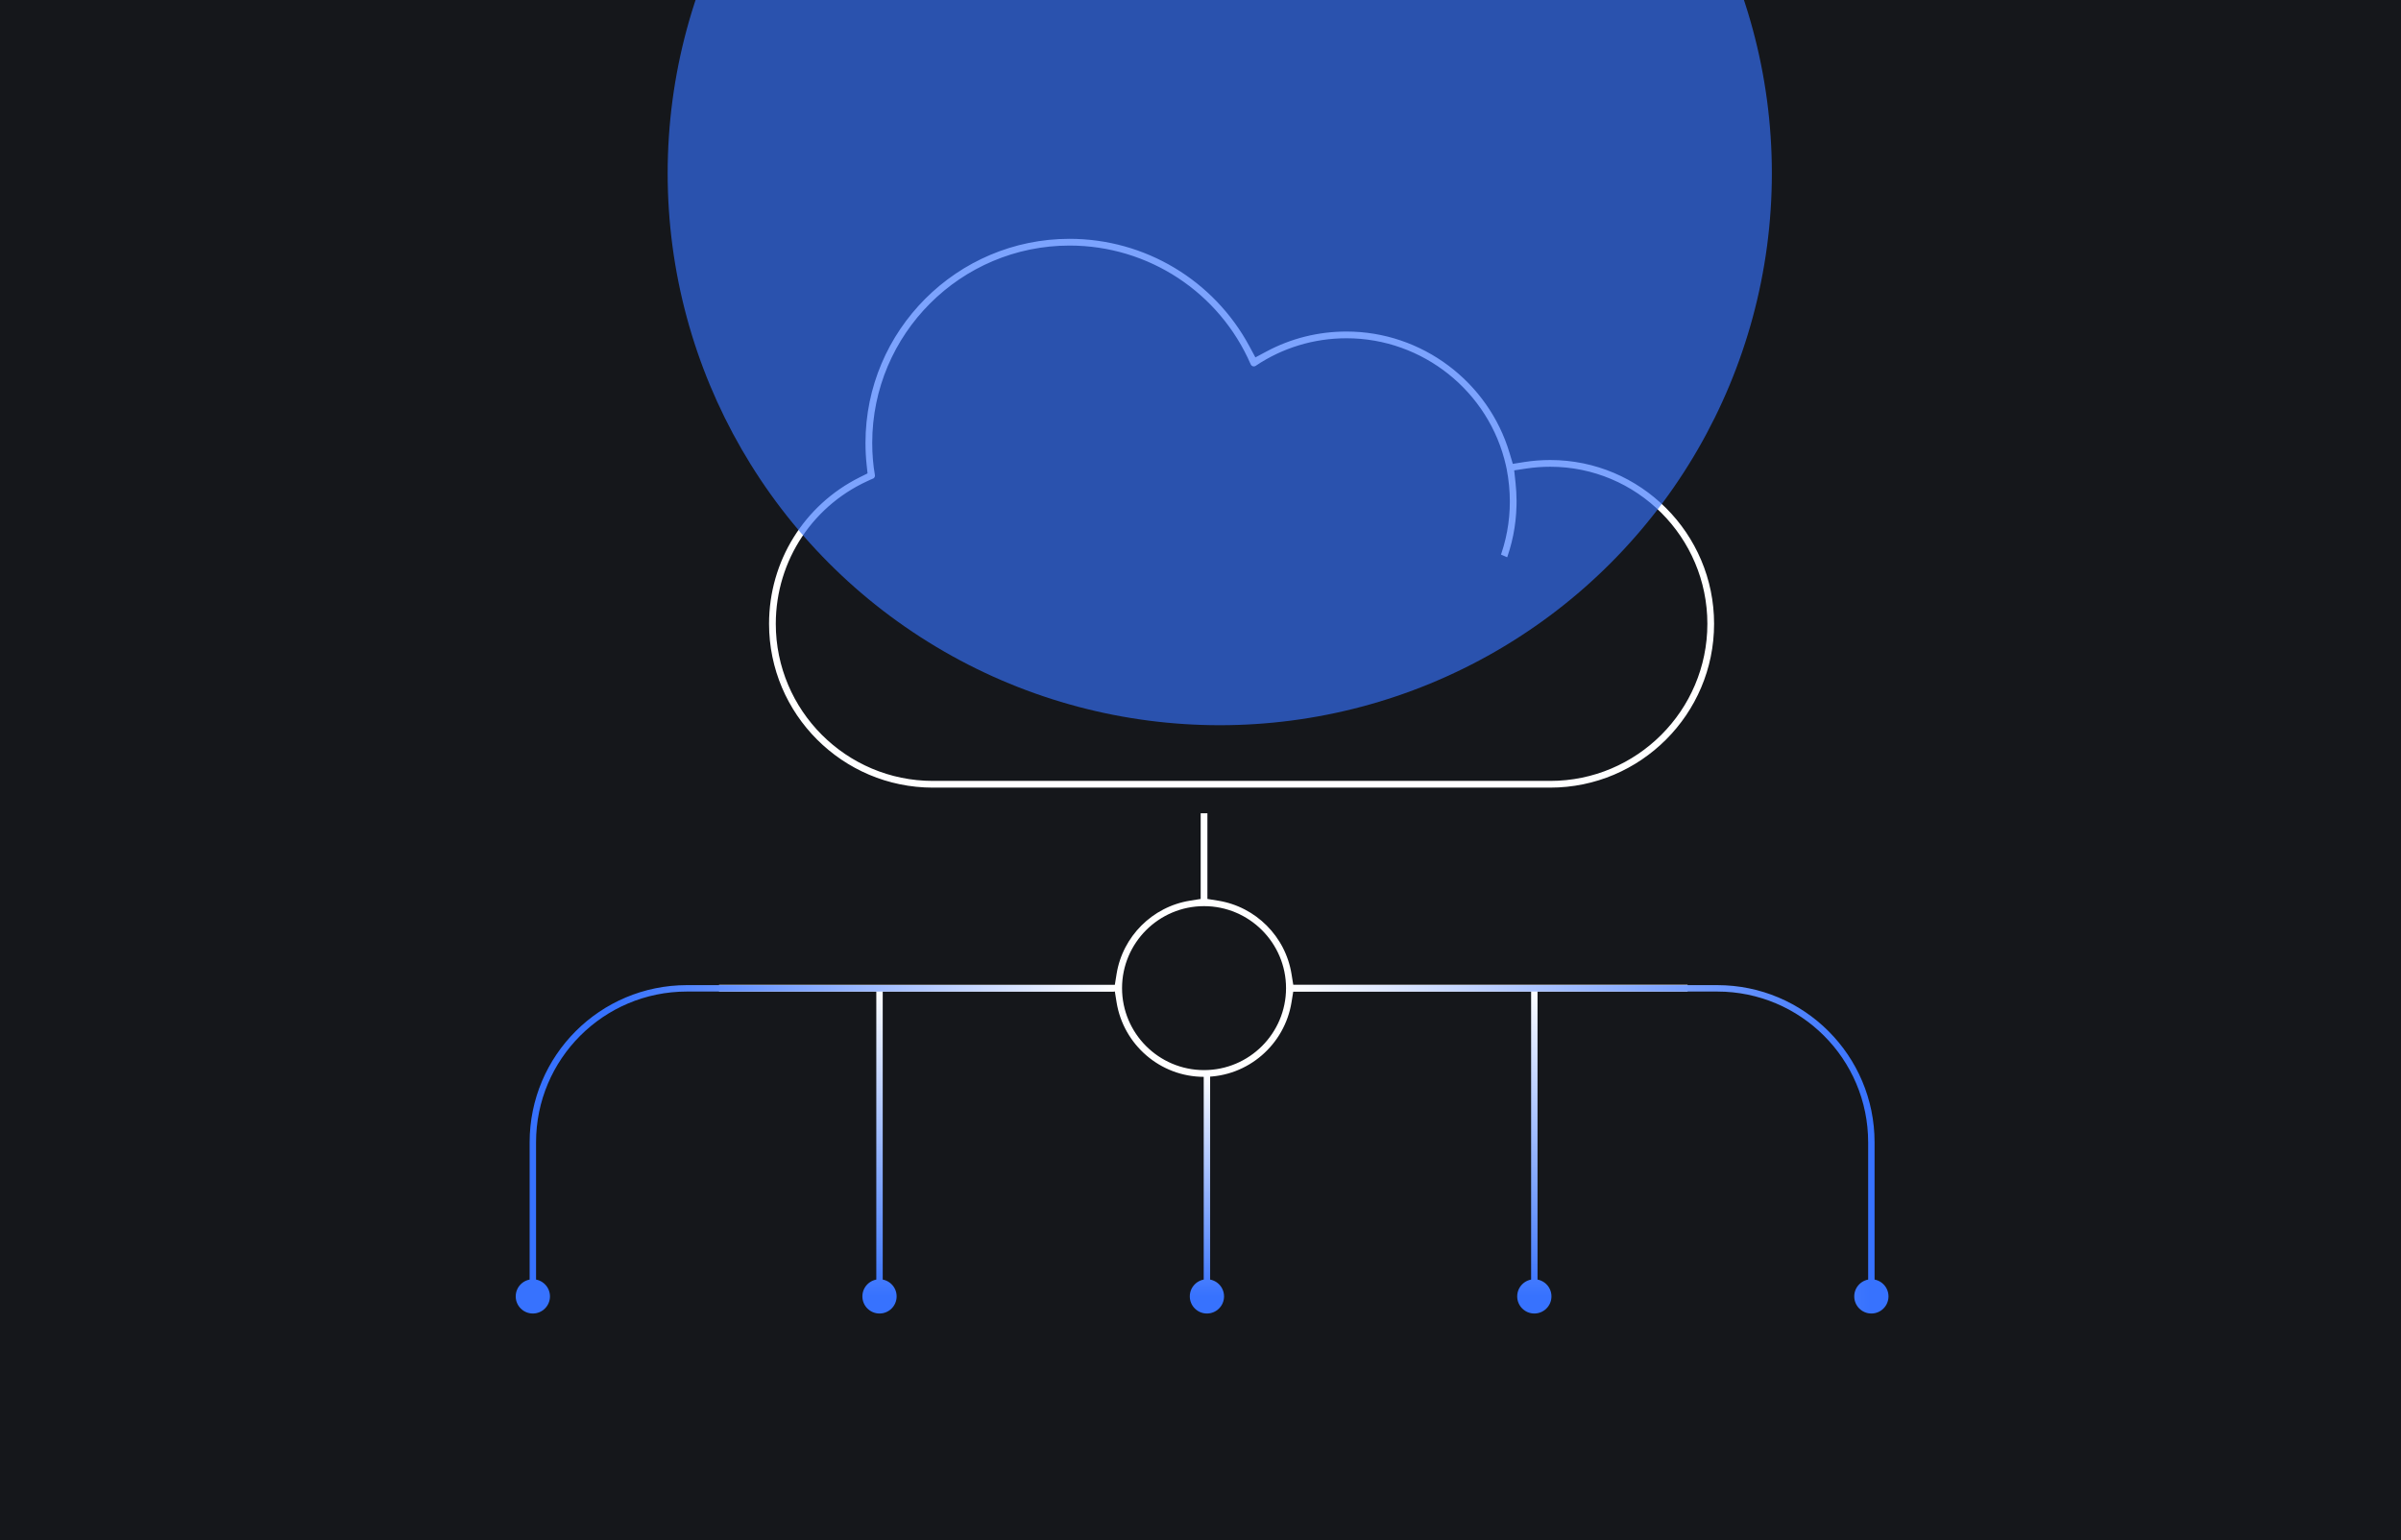 <svg width="374" height="240" viewBox="0 0 374 240" fill="none" xmlns="http://www.w3.org/2000/svg">
<g clip-path="url(#clip0_944_6257)">
<rect width="374" height="240" fill="#15171B"/>
<path d="M189.076 139.218L189.917 139.354C196.192 140.368 201.152 145.326 202.164 151.603L202.3 152.444H263.871V155.494H202.3L202.164 156.335C201.026 163.386 194.914 168.791 187.553 168.791C180.191 168.791 174.079 163.386 172.94 156.335L172.805 155.494H111V152.446H172.805L172.94 151.605C173.953 145.328 178.913 140.368 185.188 139.355L186.028 139.22V125.725H189.076V139.218ZM187.553 142.193C181.06 142.193 175.78 147.476 175.78 153.968C175.78 160.46 181.06 165.74 187.553 165.74C194.045 165.74 199.324 160.46 199.324 153.968C199.324 147.473 194.045 142.194 187.553 142.193ZM166.609 36.215C178.75 36.215 189.802 42.901 195.486 53.46L195.959 54.337L196.838 53.868C200.781 51.763 205.193 50.659 209.743 50.659C221.952 50.659 232.675 58.79 236.104 70.311L236.355 71.151L237.221 71.014C238.617 70.791 240.037 70.678 241.476 70.678C256.1 70.678 268 82.578 268 97.202C268 111.827 256.1 123.725 241.476 123.725H184.028L145.317 123.726C130.693 123.725 118.794 111.827 118.794 97.202C118.794 87.072 124.486 77.962 133.447 73.487L134.068 73.177L133.995 72.486C133.875 71.361 133.814 70.198 133.814 69.01C133.814 50.927 148.529 36.215 166.609 36.215ZM166.611 39.263C150.206 39.263 136.865 52.607 136.865 69.01C136.865 70.692 136.998 72.317 137.265 73.843C137.388 74.547 137.006 75.241 136.347 75.514V75.515C127.539 79.162 121.844 87.675 121.844 97.202C121.844 110.146 132.373 120.679 145.32 120.679H241.479C254.423 120.678 264.954 110.146 264.954 97.202C264.954 84.258 254.425 73.727 241.479 73.727C240.273 73.727 239.08 73.817 237.91 73.993L236.962 74.137L237.065 75.09C237.171 76.064 237.227 77.044 237.231 78.019V78.144L237.222 78.857C237.141 82.076 236.509 85.201 235.344 88.171L232.547 86.954C233.633 84.15 234.186 81.191 234.186 78.144C234.186 76.522 234.024 74.888 233.712 73.283L233.711 73.276L233.598 72.747C231.102 61.687 221.157 53.707 209.748 53.707C204.868 53.707 200.167 55.134 196.154 57.832C195.779 58.084 195.311 58.157 194.877 58.03C194.495 57.918 194.176 57.665 193.981 57.325L193.905 57.174C189.185 46.294 178.47 39.263 166.611 39.263Z" fill="white" stroke="#15171B" stroke-width="2"/>
<path d="M239 199.333C237.527 199.333 236.333 200.527 236.333 202C236.333 203.473 237.527 204.667 239 204.667C240.473 204.667 241.667 203.473 241.667 202C241.667 200.527 240.473 199.333 239 199.333ZM238.5 154L238.5 202L239.5 202L239.5 154L238.5 154Z" fill="url(#paint0_linear_944_6257)"/>
<path d="M137 199.333C135.527 199.333 134.333 200.527 134.333 202C134.333 203.473 135.527 204.667 137 204.667C138.473 204.667 139.667 203.473 139.667 202C139.667 200.527 138.473 199.333 137 199.333ZM136.5 154L136.5 202L137.5 202L137.5 154L136.5 154Z" fill="url(#paint1_linear_944_6257)"/>
<path d="M294.167 202C294.167 203.473 292.973 204.667 291.5 204.667C290.027 204.667 288.833 203.473 288.833 202C288.833 200.527 290.027 199.333 291.5 199.333C292.973 199.333 294.167 200.527 294.167 202ZM201 153.5H267.5V154.5H201V153.5ZM292 178V202H291V178H292ZM267.5 153.5C281.031 153.5 292 164.469 292 178H291C291 165.021 280.479 154.5 267.5 154.5V153.5Z" fill="url(#paint2_linear_944_6257)"/>
<path d="M80.333 202C80.333 203.473 81.527 204.667 83 204.667C84.473 204.667 85.667 203.473 85.667 202C85.667 200.527 84.473 199.333 83 199.333C81.527 199.333 80.333 200.527 80.333 202ZM173.5 153.5H107V154.5H173.5V153.5ZM82.5 178V202H83.5V178H82.5ZM107 153.5C93.469 153.5 82.5 164.469 82.5 178H83.5C83.5 165.021 94.021 154.5 107 154.5V153.5Z" fill="url(#paint3_linear_944_6257)"/>
<path d="M188 199.333C186.527 199.333 185.333 200.527 185.333 202C185.333 203.473 186.527 204.667 188 204.667C189.473 204.667 190.667 203.473 190.667 202C190.667 200.527 189.473 199.333 188 199.333ZM187.5 167L187.5 202L188.5 202L188.5 167L187.5 167Z" fill="url(#paint4_linear_944_6257)"/>
<g filter="url(#filter0_f_944_6257)">
<circle cx="190" cy="27" r="86" fill="#3772FE" fill-opacity="0.65"/>
</g>
</g>
<defs>
<filter id="filter0_f_944_6257" x="2.4" y="-160.6" width="375.2" height="375.2" filterUnits="userSpaceOnUse" color-interpolation-filters="sRGB">
<feFlood flood-opacity="0" result="BackgroundImageFix"/>
<feBlend mode="normal" in="SourceGraphic" in2="BackgroundImageFix" result="shape"/>
<feGaussianBlur stdDeviation="50.8" result="effect1_foregroundBlur_944_6257"/>
</filter>
<linearGradient id="paint0_linear_944_6257" x1="238" y1="154" x2="238" y2="202" gradientUnits="userSpaceOnUse">
<stop stop-color="white"/>
<stop offset="1" stop-color="#3772FE"/>
</linearGradient>
<linearGradient id="paint1_linear_944_6257" x1="136" y1="154" x2="136" y2="202" gradientUnits="userSpaceOnUse">
<stop stop-color="white"/>
<stop offset="1" stop-color="#3772FE"/>
</linearGradient>
<linearGradient id="paint2_linear_944_6257" x1="291.5" y1="178" x2="201" y2="178" gradientUnits="userSpaceOnUse">
<stop stop-color="#3772FE"/>
<stop offset="1" stop-color="white"/>
</linearGradient>
<linearGradient id="paint3_linear_944_6257" x1="174" y1="154" x2="96" y2="154" gradientUnits="userSpaceOnUse">
<stop stop-color="white"/>
<stop offset="1" stop-color="#3772FE"/>
</linearGradient>
<linearGradient id="paint4_linear_944_6257" x1="187" y1="167" x2="187" y2="202" gradientUnits="userSpaceOnUse">
<stop stop-color="white"/>
<stop offset="1" stop-color="#3772FE"/>
</linearGradient>
<clipPath id="clip0_944_6257">
<rect width="374" height="240" fill="white"/>
</clipPath>
</defs>
</svg>
